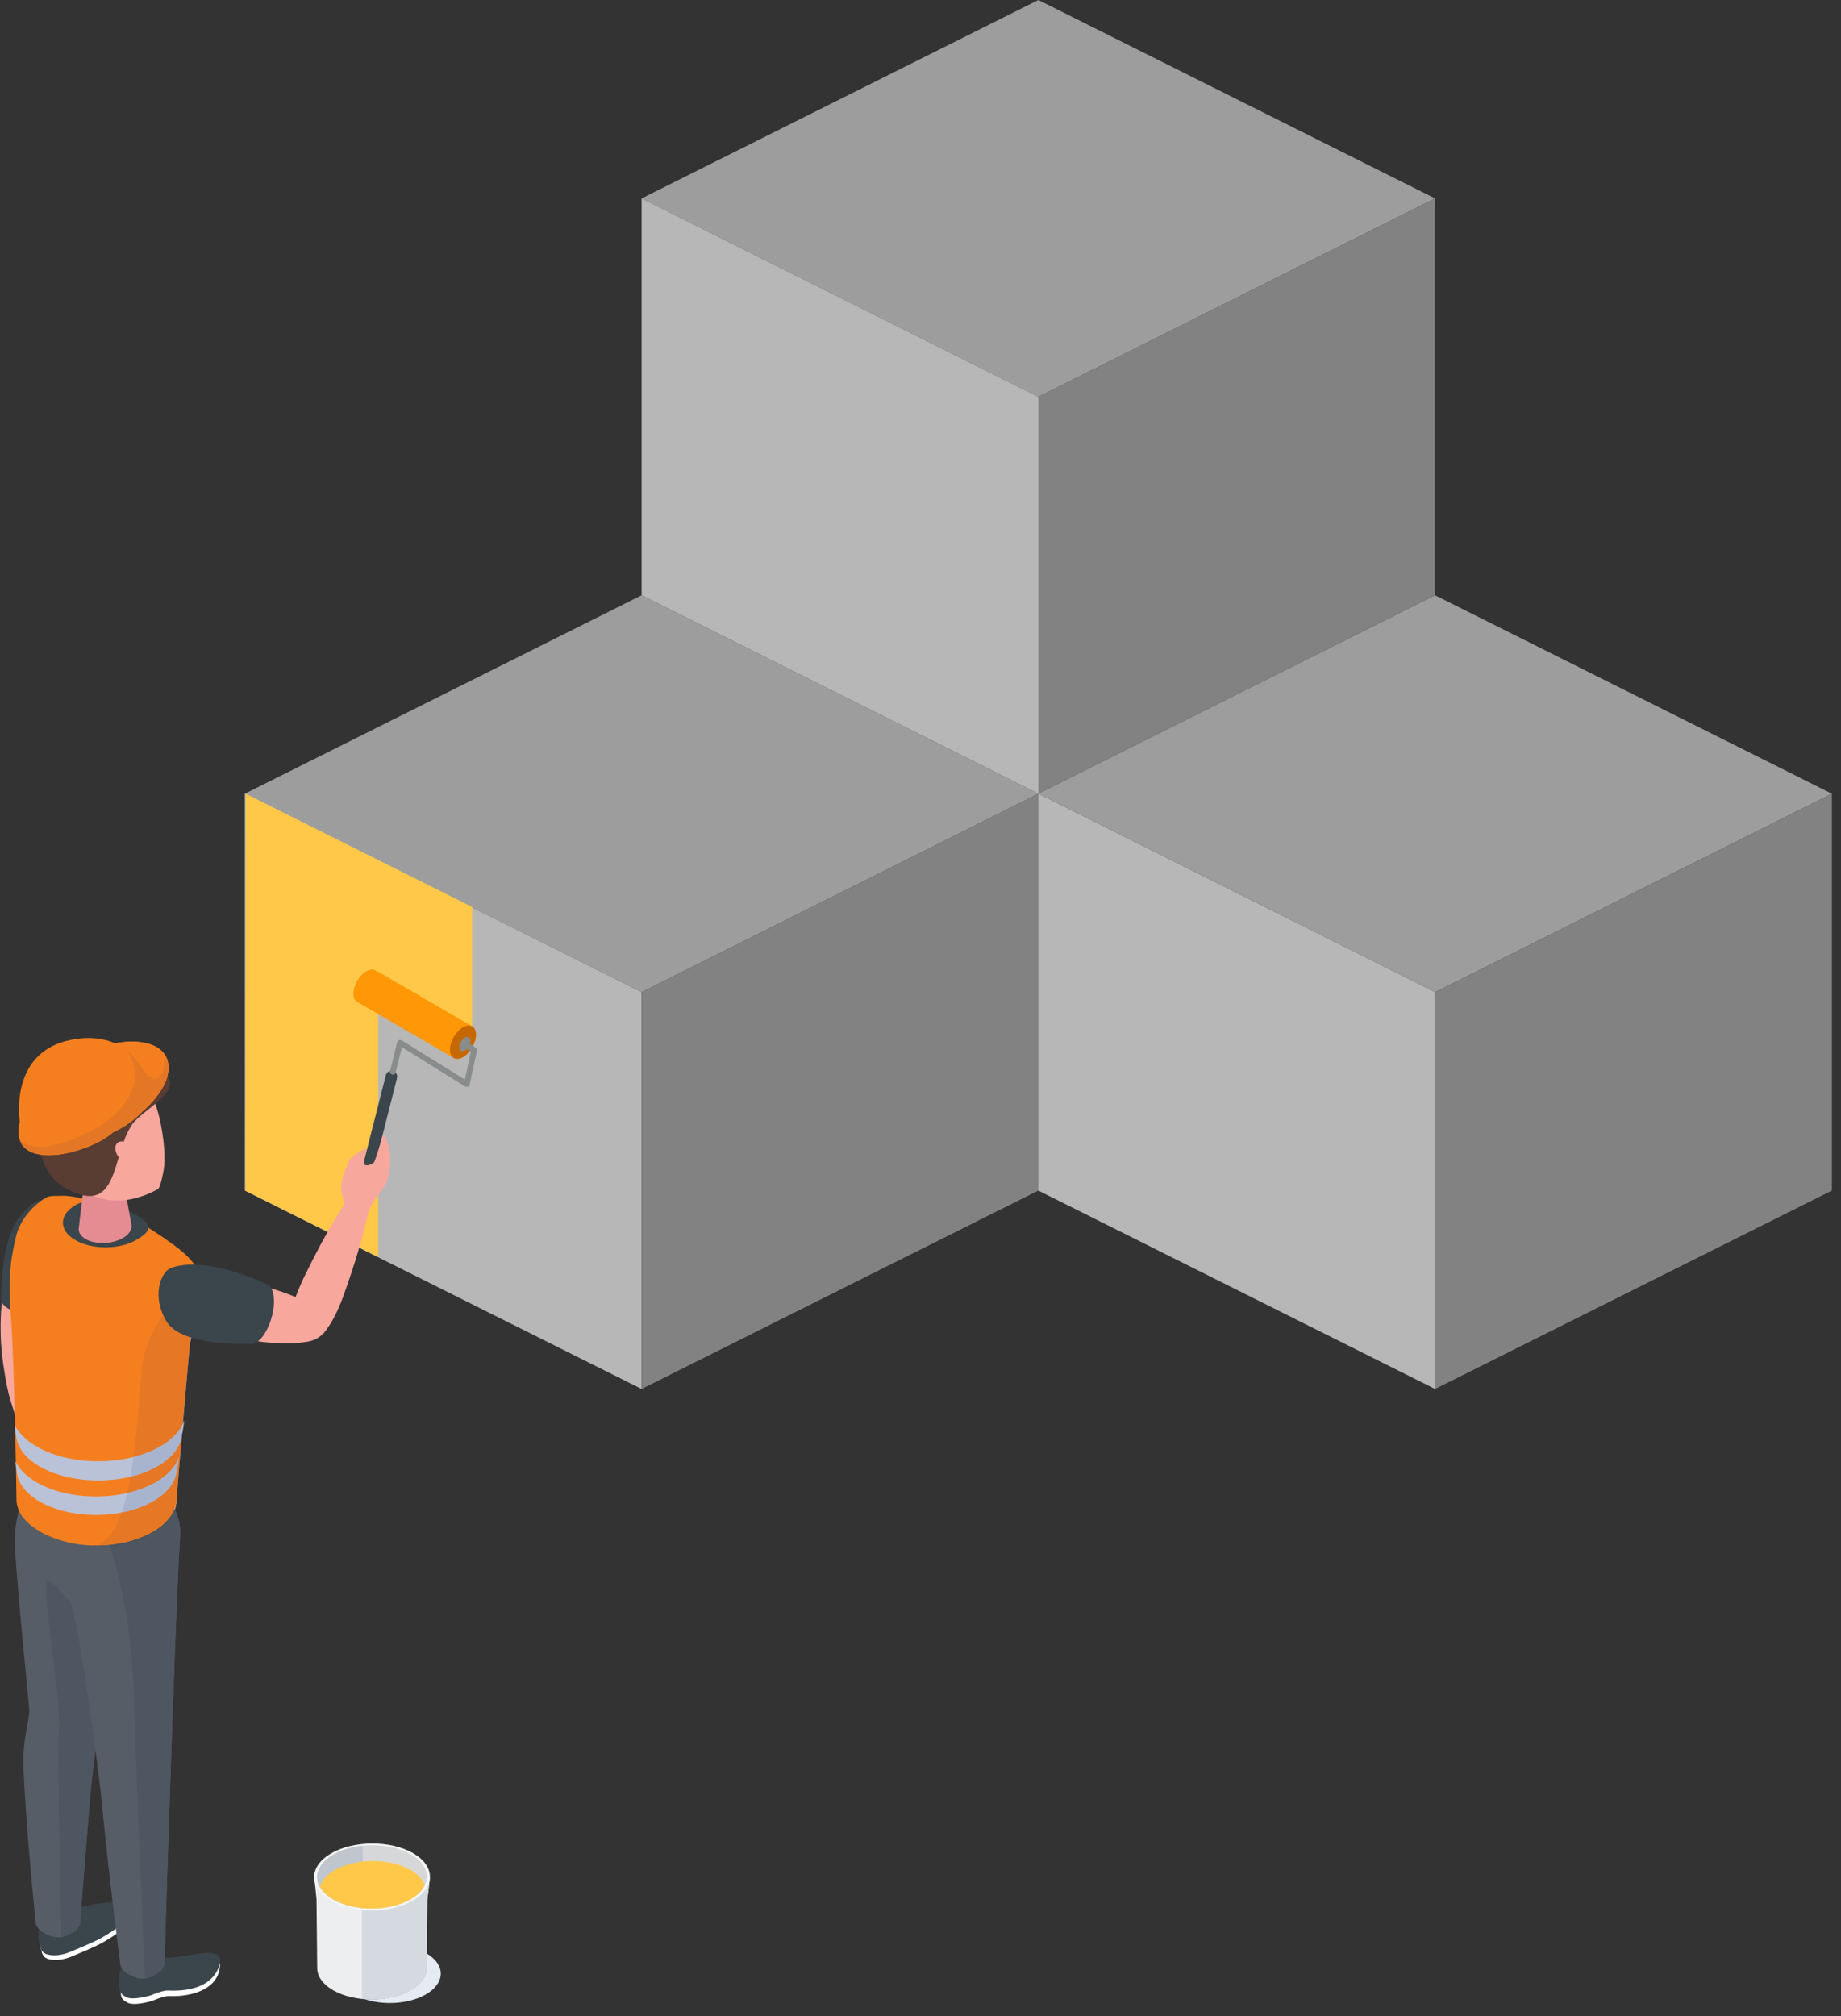 <?xml version="1.0" encoding="UTF-8" standalone="no"?>
<!DOCTYPE svg PUBLIC "-//W3C//DTD SVG 1.1//EN" "http://www.w3.org/Graphics/SVG/1.1/DTD/svg11.dtd">
<svg width="100%" height="100%" viewBox="0 0 116 127" version="1.1" xmlns="http://www.w3.org/2000/svg" xmlns:xlink="http://www.w3.org/1999/xlink" xml:space="preserve" xmlns:serif="http://www.serif.com/" style="fill-rule:evenodd;clip-rule:evenodd;stroke-linejoin:round;stroke-miterlimit:2;">
    <rect x="0" y="0" width="116" height="127" fill="#333333" stroke="none"/>
    <g transform="matrix(1,0,0,1,-354.834,-358.607)">
        <g id="SvgjsSymbol1000" transform="matrix(1,0,0,1,395.26,358.607)">
            <path d="M0,12.5L25,0L50,12.5L25,25L0,12.5Z" style="fill:rgb(157,157,157);fill-rule:nonzero;"/>
        </g>
        <g id="SvgjsSymbol1001" transform="matrix(1,0,0,1,395.26,358.607)">
            <path d="M0,12.5L25,25L25,50L0,37.5L0,12.5Z" style="fill:rgb(183,183,183);fill-rule:nonzero;"/>
        </g>
        <g id="SvgjsSymbol1002" transform="matrix(1,0,0,1,395.26,358.607)">
            <path d="M25,25L50,12.5L50,37.5L25,50L25,25Z" style="fill:rgb(130,130,130);fill-rule:nonzero;"/>
        </g>
        <g id="SvgjsSymbol10001" serif:id="SvgjsSymbol1000" transform="matrix(1,0,0,1,370.26,396.107)">
            <path d="M0,12.5L25,0L50,12.5L25,25L0,12.5Z" style="fill:rgb(157,157,157);fill-rule:nonzero;"/>
        </g>
        <g id="SvgjsSymbol10011" serif:id="SvgjsSymbol1001" transform="matrix(1,0,0,1,370.26,396.107)">
            <path d="M0,12.5L25,25L25,50L0,37.5L0,12.5Z" style="fill:rgb(183,183,183);fill-rule:nonzero;"/>
        </g>
        <g id="SvgjsSymbol10021" serif:id="SvgjsSymbol1002" transform="matrix(1,0,0,1,370.26,396.107)">
            <path d="M25,25L50,12.5L50,37.5L25,50L25,25Z" style="fill:rgb(130,130,130);fill-rule:nonzero;"/>
        </g>
        <g id="SvgjsSymbol10002" serif:id="SvgjsSymbol1000" transform="matrix(1,0,0,1,420.26,396.107)">
            <path d="M0,12.5L25,0L50,12.5L25,25L0,12.5Z" style="fill:rgb(157,157,157);fill-rule:nonzero;"/>
        </g>
        <g id="SvgjsSymbol10012" serif:id="SvgjsSymbol1001" transform="matrix(1,0,0,1,420.26,396.107)">
            <path d="M0,12.5L25,25L25,50L0,37.5L0,12.5Z" style="fill:rgb(183,183,183);fill-rule:nonzero;"/>
        </g>
        <g id="SvgjsSymbol10022" serif:id="SvgjsSymbol1002" transform="matrix(1,0,0,1,420.26,396.107)">
            <path d="M25,25L50,12.5L50,37.5L25,50L25,25Z" style="fill:rgb(130,130,130);fill-rule:nonzero;"/>
        </g>
        <g transform="matrix(1,0,0,1,51.569,-71.615)">
            <g transform="matrix(0.717,0,0,0.717,131.851,477.783)">
                <path d="M272.314,19.254L280.565,24.003L280.565,13.353L260.665,3.402L260.642,38.286L272.314,44.109L272.314,19.254Z" style="fill:rgb(255,200,73);fill-rule:nonzero;"/>
            </g>
            <g transform="matrix(0.717,0,0,0.717,131.851,477.783)">
                <path d="M280.9,24.573C280.9,25.299 280.392,26.179 279.762,26.542C279.464,26.711 279.198,26.735 278.996,26.639L278.899,26.59L270.524,21.733L270.5,21.717L270.387,21.644C270.226,21.515 270.129,21.281 270.129,20.967C270.129,20.24 270.637,19.361 271.267,18.998C271.565,18.829 271.831,18.804 272.033,18.901L272.138,18.95L280.513,23.807L280.529,23.823L280.634,23.887C280.795,24.016 280.9,24.25 280.9,24.573Z" style="fill:rgb(255,151,6);fill-rule:nonzero;"/>
            </g>
            <g transform="matrix(0.717,0,0,0.717,131.851,477.783)">
                <path d="M280.9,24.573C280.9,25.299 280.392,26.179 279.762,26.542C279.464,26.711 279.198,26.735 278.996,26.639C278.762,26.534 278.617,26.275 278.617,25.888C278.617,25.17 279.133,24.283 279.762,23.92C280.061,23.75 280.327,23.726 280.529,23.823L280.634,23.887C280.795,24.016 280.9,24.25 280.9,24.573Z" style="fill:rgb(198,104,0);fill-rule:nonzero;"/>
            </g>
            <g transform="matrix(0.717,0,0,0.717,131.851,477.783)">
                <path d="M270.593,40.146L270.532,40.139C270.396,40.105 270.312,39.967 270.347,39.831L273.98,25.213L274.131,25.039L274.36,25.059L279.923,28.513L280.449,26.049L279.93,25.701C279.814,25.622 279.784,25.465 279.862,25.348C279.94,25.232 280.097,25.201 280.214,25.279L280.874,25.723C280.961,25.781 281.002,25.885 280.98,25.987L280.345,28.973L280.196,29.153L279.963,29.135L274.389,25.674L270.839,39.953C270.81,40.069 270.707,40.146 270.593,40.146Z" style="fill:rgb(137,140,141);fill-rule:nonzero;"/>
            </g>
            <g transform="matrix(0.717,0,0,0.717,131.851,477.783)">
                <path d="M271.168,37.828L271.043,37.812C270.772,37.743 270.607,37.467 270.676,37.195L272.979,28.129C273.047,27.858 273.32,27.692 273.595,27.762C273.867,27.831 274.032,28.107 273.962,28.379L271.66,37.445C271.601,37.675 271.395,37.828 271.168,37.828Z" style="fill:rgb(59,69,76);fill-rule:nonzero;"/>
            </g>
            <g transform="matrix(0.717,0,0,0.717,131.851,477.783)">
                <path d="M280.408,25.117C280.408,25.428 280.191,25.805 279.921,25.96C279.794,26.033 279.68,26.043 279.593,26.001C279.493,25.957 279.431,25.846 279.431,25.68C279.431,25.373 279.652,24.993 279.921,24.838C280.049,24.765 280.163,24.755 280.25,24.796L280.294,24.824C280.363,24.879 280.408,24.979 280.408,25.117Z" style="fill:rgb(137,140,141);fill-rule:nonzero;"/>
            </g>
            <g transform="matrix(0.717,0,0,0.717,131.851,477.783)">
                <path d="M273.86,27.827C273.86,27.969 273.741,28.084 273.594,28.084C273.446,28.084 273.327,27.969 273.327,27.827C273.327,27.685 273.446,27.57 273.594,27.57C273.741,27.57 273.86,27.685 273.86,27.827Z" style="fill:rgb(137,140,141);fill-rule:nonzero;"/>
            </g>
            <g transform="matrix(0.717,0,0,0.717,131.851,477.783)">
                <path d="M255.245,45.622C257.199,45.671 259.097,45.998 260.98,46.401C261.92,46.611 262.859,46.824 263.777,47.143C264.694,47.462 265.605,47.814 266.479,48.346L264.626,49.327C264.903,47.447 265.821,45.834 266.637,44.179C267.477,42.534 268.385,40.917 269.409,39.35C269.746,38.835 270.436,38.691 270.95,39.028C271.347,39.287 271.522,39.758 271.428,40.195C271.03,42.025 270.515,43.806 269.931,45.559C269.324,47.302 268.82,49.087 267.674,50.604C267.274,51.134 266.699,51.455 266.09,51.546L265.82,51.585C264.808,51.734 263.832,51.703 262.863,51.637C261.893,51.573 260.946,51.402 259.999,51.228C258.108,50.864 256.233,50.423 254.414,49.705C253.327,49.276 252.794,48.047 253.223,46.96C253.558,46.112 254.384,45.602 255.245,45.622Z" style="fill:rgb(248,167,157);fill-rule:nonzero;"/>
            </g>
            <g transform="matrix(0.717,0,0,0.717,131.851,477.783)">
                <path d="M239.342,53.434C239.592,55.14 239.799,56.095 239.983,56.677C240.536,58.423 242.695,65.343 242.909,65.024L244.349,53.075L243.935,39.061C243.935,39.061 242.523,38.94 241.716,39.648C240.548,40.673 238.44,47.293 239.342,53.434Z" style="fill:rgb(248,167,157);fill-rule:nonzero;"/>
            </g>
            <g transform="matrix(0.717,0,0,0.717,131.851,477.783)">
                <path d="M240.598,40.859C242.258,38.51 244.366,38.129 245.738,41.041C246.837,43.373 244.465,48.281 244.465,48.281C244.398,48.944 243.153,49.361 241.686,49.211C240.219,49.062 239.085,48.403 239.152,47.739C239.152,47.739 239.109,42.966 240.598,40.859Z" style="fill:rgb(59,69,76);fill-rule:nonzero;"/>
            </g>
            <g transform="matrix(0.717,0,0,0.717,131.851,477.783)">
                <path d="M242.891,102.928C243.608,102.937 244.468,102.627 245.222,102.268C245.458,102.087 245.712,101.912 245.986,101.748C246.35,101.53 249.64,100.913 250.196,101.313C250.907,101.823 250.762,102.835 248.047,104.36C247.337,104.759 245.486,105.508 245.486,105.508C245.486,105.508 244.363,106.07 243.339,105.788C242.72,105.618 242.73,105.052 242.73,105.052C242.247,103.937 242.891,102.928 242.891,102.928Z" style="fill:white;fill-rule:nonzero;"/>
            </g>
            <g transform="matrix(0.717,0,0,0.717,131.851,477.783)">
                <path d="M242.783,102.519C243.499,102.528 244.36,102.217 245.114,101.858C245.35,101.678 245.604,101.503 245.878,101.338C246.242,101.12 249.532,100.504 250.088,100.903C250.799,101.414 250.653,102.425 247.939,103.95C247.228,104.35 245.377,105.098 245.377,105.098C245.377,105.098 244.255,105.661 243.231,105.379C242.612,105.209 242.622,104.642 242.622,104.642C242.139,103.528 242.783,102.519 242.783,102.519Z" style="fill:rgb(59,69,76);fill-rule:nonzero;"/>
            </g>
            <g transform="matrix(0.717,0,0,0.717,131.851,477.783)">
                <path d="M240.359,68.832C240.446,67.593 240.663,61.472 247.158,62.508C249.776,62.925 251.335,65.704 250.725,68.284C250.425,69.552 250.172,70.825 249.893,72.097L249.137,75.923C248.64,78.477 247.22,88.758 247.009,91.342C247.009,91.342 246.115,102.256 246.126,102.452C246.146,102.824 245.914,103.199 245.423,103.483C244.469,104.035 243.843,103.992 242.906,103.48C242.413,103.211 242.181,102.832 242.188,102.466C242.19,102.32 241.373,94.695 241.125,88.804C241.035,86.662 241.68,84.615 241.648,83.913C241.591,83.207 240.274,70.053 240.359,68.832Z" style="fill:rgb(86,93,103);fill-rule:nonzero;"/>
            </g>
            <g transform="matrix(0.717,0,0,0.717,131.851,477.783)">
                <path d="M245.328,103.537C245.359,103.52 245.39,103.502 245.423,103.483C245.914,103.199 246.146,102.824 246.126,102.452C246.147,102.824 245.914,103.199 245.423,103.483C245.391,103.502 245.359,103.52 245.328,103.537ZM246.126,102.451L246.126,102.447L246.126,102.451Z" style="fill:rgb(53,64,73);fill-rule:nonzero;"/>
            </g>
            <g transform="matrix(0.717,0,0,0.717,131.851,477.783)">
                <path d="M244.463,103.858C244.328,97.605 244.131,87.228 244.27,85.491C244.466,83.047 242.571,72.522 243.301,72.522C243.323,72.522 243.347,72.531 243.373,72.55C243.598,72.711 243.901,72.962 244.233,73.252C244.502,73.564 244.809,73.906 245.161,74.28C245.7,74.855 246.814,82.523 247.459,87.42C247.24,89.135 247.072,90.577 247.009,91.342C247.009,91.342 247.009,91.346 247.008,91.355C246.975,91.762 246.126,102.135 246.126,102.447L246.126,102.452C246.146,102.824 245.914,103.199 245.423,103.483C245.39,103.502 245.359,103.52 245.328,103.537C245.013,103.71 244.733,103.815 244.463,103.858Z" style="fill:rgb(77,86,97);fill-rule:nonzero;"/>
            </g>
            <g transform="matrix(0.717,0,0,0.717,131.851,477.783)">
                <path d="M249.636,108.522L249.639,108.522C249.621,108.338 249.618,108.132 249.647,107.877C249.764,106.727 250.546,105.357 251.899,105.794C253.364,106.269 254.471,106.177 255.574,105.971C257.492,105.611 258.78,105.211 258.31,106.911C257.831,108.645 255.538,109.119 253.925,109.039C253.491,109.018 252.433,109.468 252.433,109.468C252.433,109.468 250.851,109.955 250.246,109.606C249.654,109.265 249.744,109.081 249.678,108.777L249.648,108.611L249.636,108.522Z" style="fill:white;fill-rule:nonzero;"/>
            </g>
            <g transform="matrix(0.717,0,0,0.717,131.851,477.783)">
                <path d="M249.516,108.034L249.519,108.034C249.501,107.85 249.498,107.644 249.527,107.389C249.644,106.24 250.426,104.869 251.779,105.307C253.244,105.781 254.351,105.69 255.454,105.483C257.372,105.124 258.962,104.965 258.265,106.585C257.499,108.368 255.418,108.631 253.805,108.552C253.371,108.53 252.313,108.98 252.313,108.98C252.313,108.98 250.731,109.467 250.126,109.119C249.533,108.777 249.624,108.593 249.558,108.289L249.528,108.124L249.516,108.034Z" style="fill:rgb(59,69,76);fill-rule:nonzero;"/>
            </g>
            <g transform="matrix(0.717,0,0,0.717,131.851,477.783)">
                <path d="M245.161,74.28C242.184,71.111 242.395,70.314 242.056,69.001C241.528,66.961 242.933,66.86 242.953,66.566C243.137,63.963 247.913,63.468 250.516,63.652C253.119,63.836 255.08,66.095 254.896,68.699L254.896,68.703C254.495,74.371 253.525,105.97 253.528,106.068C253.54,106.423 253.318,106.785 252.857,107.069C251.932,107.639 251.338,107.653 250.376,107.134C249.912,106.884 249.666,106.55 249.638,106.206C249.634,106.158 248.699,99.159 247.942,91.321C247.786,89.709 245.914,75.082 245.161,74.28Z" style="fill:rgb(86,93,103);fill-rule:nonzero;"/>
            </g>
            <g transform="matrix(0.717,0,0,0.717,131.851,477.783)">
                <path d="M252.796,107.106C252.816,107.094 252.836,107.081 252.857,107.069C252.941,107.017 253.017,106.962 253.085,106.906C253.017,106.962 252.941,107.017 252.857,107.069C252.836,107.081 252.816,107.094 252.796,107.106ZM253.528,106.076L253.528,106.067L253.528,106.076Z" style="fill:rgb(53,64,73);fill-rule:nonzero;"/>
            </g>
            <g transform="matrix(0.717,0,0,0.717,131.851,477.783)">
                <path d="M253.706,100.286C254.005,90.869 254.603,72.849 254.896,68.703L254.896,68.699C254.897,68.694 254.897,68.689 254.897,68.684C254.897,68.689 254.897,68.694 254.896,68.699L254.896,68.703C254.603,72.849 254.005,90.869 253.706,100.286Z" style="fill:rgb(230,236,244);fill-rule:nonzero;"/>
            </g>
            <g transform="matrix(0.717,0,0,0.717,131.851,477.783)">
                <path d="M253.682,101.067C253.69,100.814 253.698,100.554 253.706,100.286C253.698,100.554 253.69,100.814 253.682,101.067Z" style="fill:rgb(208,219,233);fill-rule:nonzero;"/>
            </g>
            <g transform="matrix(0.717,0,0,0.717,131.851,477.783)">
                <path d="M254.897,68.682C254.898,68.678 254.898,68.674 254.898,68.67C254.898,68.674 254.898,68.678 254.897,68.682ZM254.898,68.667C254.903,68.596 254.906,68.526 254.907,68.456C254.906,68.526 254.903,68.596 254.898,68.667ZM254.907,68.455L254.907,68.442L254.907,68.455ZM254.908,68.439L254.908,68.427L254.908,68.439ZM254.908,68.424L254.908,68.397L254.908,68.424ZM254.908,68.391L254.908,68.383L254.908,68.391ZM254.908,68.376L254.908,68.371L254.908,68.376Z" style="fill:rgb(230,236,244);fill-rule:nonzero;"/>
            </g>
            <g transform="matrix(0.717,0,0,0.717,131.851,477.783)">
                <path d="M251.817,107.488C251.586,102.314 251.056,90.175 250.843,82.807C250.648,76.058 249.413,71.549 248.705,69.483C250.105,69.348 251.453,68.958 252.537,68.333C253.536,67.757 254.166,67.048 254.434,66.305C254.739,66.93 254.908,67.628 254.908,68.362L254.908,68.439C254.908,68.44 254.908,68.441 254.907,68.442L254.907,68.456C254.906,68.526 254.903,68.596 254.898,68.667L254.898,68.67C254.898,68.674 254.898,68.678 254.897,68.682L254.897,68.684C254.897,68.689 254.897,68.694 254.896,68.699L254.896,68.703C254.603,72.849 254.005,90.869 253.706,100.286C253.698,100.554 253.69,100.814 253.682,101.067C253.587,104.069 253.528,106.021 253.528,106.067L253.528,106.076C253.535,106.364 253.388,106.655 253.085,106.906C253.017,106.962 252.941,107.017 252.857,107.069C252.836,107.081 252.816,107.094 252.796,107.106C252.434,107.322 252.123,107.446 251.817,107.488Z" style="fill:rgb(77,86,97);fill-rule:nonzero;"/>
            </g>
            <g transform="matrix(0.717,0,0,0.717,131.851,477.783)">
                <path d="M256.756,46.372C256.756,46.386 256.704,47.087 256.617,47.387C256.595,47.453 256.551,47.708 256.478,48.081C256.316,48.906 256.04,50.287 255.762,51.434C255.762,51.434 255.645,52.749 255.485,54.582C255.17,58.081 254.703,63.494 254.586,65.364L254.586,65.371L254.572,65.605L254.557,65.642C254.44,66.584 253.761,67.512 252.512,68.242C250.496,69.403 247.566,69.761 245.09,69.184C241.686,68.388 240.831,66.598 240.831,66.598C240.627,66.204 240.517,65.802 240.517,65.386C240.525,64.911 240.335,53.187 240.021,49.228C239.728,45.561 240.115,43.852 240.495,42.245C240.744,41.185 241.693,39.688 243.133,38.884C243.498,38.68 244.002,38.753 244.725,38.724C246.346,38.819 248.589,39.505 250.43,40.521C250.525,40.572 250.612,40.623 250.707,40.674C251.007,40.842 254.214,42.763 255.441,43.954C255.507,44.019 255.682,44.188 255.879,44.421L255.945,44.494C256.338,44.976 256.792,45.685 256.756,46.372Z" style="fill:rgb(245,127,31);fill-rule:nonzero;"/>
            </g>
            <g transform="matrix(0.717,0,0,0.717,131.851,477.783)">
                <path d="M245.694,42.622C247.164,43.471 249.554,43.466 251.032,42.613C252.511,41.759 252.461,41.244 250.991,40.396C249.522,39.547 247.19,38.687 245.711,39.541C244.232,40.394 244.225,41.774 245.694,42.622Z" style="fill:rgb(59,69,76);fill-rule:nonzero;"/>
            </g>
            <g transform="matrix(0.717,0,0,0.717,131.851,477.783)">
                <path d="M242.294,63.903C245.178,65.568 249.868,65.559 252.77,63.884C253.859,63.255 254.53,62.48 254.804,61.671C254.756,61.982 254.705,62.305 254.651,62.64C254.623,62.754 254.599,62.865 254.585,62.969C254.465,63.915 253.777,64.842 252.522,65.567C249.758,67.163 245.29,67.171 242.543,65.585C241.525,64.997 240.91,64.271 240.65,63.511C240.548,63.04 240.476,62.555 240.426,62.061C240.756,62.735 241.375,63.372 242.294,63.903Z" style="fill:rgb(186,194,216);fill-rule:nonzero;"/>
            </g>
            <g transform="matrix(0.717,0,0,0.717,131.851,477.783)">
                <path d="M242.297,60.764C245.289,62.492 250.155,62.483 253.166,60.745C254.296,60.093 254.992,59.289 255.276,58.449C255.226,58.772 255.174,59.107 255.118,59.454C255.088,59.573 255.063,59.688 255.049,59.796C254.925,60.777 254.211,61.74 252.909,62.492C250.041,64.147 245.405,64.156 242.555,62.51C241.499,61.9 240.86,61.146 240.59,60.358C240.485,59.87 240.411,59.366 240.359,58.853C240.701,59.553 241.343,60.214 242.297,60.764Z" style="fill:rgb(186,194,216);fill-rule:nonzero;"/>
            </g>
            <g transform="matrix(0.717,0,0,0.717,131.851,477.783)">
                <path d="M254.435,66.303C254.425,66.283 254.415,66.263 254.405,66.242C254.481,66.044 254.532,65.843 254.557,65.642L254.572,65.605L254.586,65.371L254.586,65.364C254.65,64.345 254.818,62.272 255.008,60.031C255.021,59.975 255.032,59.918 255.04,59.861C254.84,62.208 254.66,64.418 254.594,65.48L254.594,65.49L254.581,65.723L254.567,65.755C254.545,65.939 254.501,66.122 254.435,66.303Z" style="fill:rgb(230,236,244);fill-rule:nonzero;"/>
            </g>
            <g transform="matrix(0.717,0,0,0.717,131.851,477.783)">
                <path d="M247.598,69.536C247.395,69.536 247.192,69.53 246.989,69.52C247.147,69.515 247.298,69.493 247.444,69.455L247.527,69.455C247.911,69.455 248.295,69.436 248.676,69.399C248.685,69.426 248.695,69.454 248.705,69.483C248.338,69.518 247.968,69.536 247.598,69.536ZM254.434,66.305C254.424,66.285 254.414,66.265 254.404,66.244C254.404,66.243 254.405,66.243 254.405,66.242C254.415,66.263 254.425,66.283 254.435,66.303C254.435,66.304 254.435,66.305 254.434,66.305Z" style="fill:rgb(77,86,97);fill-rule:nonzero;"/>
            </g>
            <g transform="matrix(0.717,0,0,0.717,131.851,477.783)">
                <path d="M248.705,69.483C248.695,69.454 248.685,69.426 248.676,69.399C250.077,69.26 251.427,68.867 252.512,68.242C253.493,67.668 254.122,66.973 254.404,66.244C254.414,66.265 254.424,66.285 254.434,66.305C254.166,67.048 253.536,67.757 252.537,68.333C251.453,68.958 250.105,69.348 248.705,69.483Z" style="fill:rgb(69,80,93);fill-rule:nonzero;"/>
            </g>
            <g transform="matrix(0.717,0,0,0.717,131.851,477.783)">
                <path d="M255.11,58.845C255.239,57.346 255.372,55.84 255.485,54.582C255.645,52.749 255.762,51.434 255.762,51.434C255.852,51.062 255.942,50.665 256.028,50.27C256.044,50.275 256.06,50.28 256.075,50.285C255.976,50.752 255.869,51.231 255.76,51.674C255.76,51.674 255.44,55.221 255.131,58.802C255.124,58.816 255.117,58.831 255.11,58.845Z" style="fill:rgb(230,236,244);fill-rule:nonzero;"/>
            </g>
            <g transform="matrix(0.717,0,0,0.717,131.851,477.783)">
                <path d="M256.075,50.285C256.06,50.28 256.044,50.275 256.028,50.27C256.208,49.449 256.37,48.638 256.478,48.081C256.551,47.708 256.595,47.453 256.617,47.387C256.644,47.294 256.668,47.161 256.687,47.023L256.713,47.03C256.69,47.246 256.655,47.504 256.611,47.66C256.566,47.81 256.349,49.006 256.075,50.285Z" style="fill:rgb(231,155,150);fill-rule:nonzero;"/>
            </g>
            <g transform="matrix(0.717,0,0,0.717,131.851,477.783)">
                <path d="M247.527,69.455L247.444,69.455C248.482,69.184 249.219,68.093 249.758,66.557C250.768,66.362 251.717,66.032 252.522,65.567C253.777,64.842 254.465,63.915 254.585,62.969C254.599,62.865 254.623,62.754 254.651,62.64C254.705,62.305 254.756,61.982 254.804,61.671C254.53,62.48 253.859,63.255 252.77,63.884C252.026,64.313 251.164,64.633 250.246,64.843C250.353,64.385 250.448,63.905 250.535,63.412C251.398,63.204 252.206,62.897 252.909,62.492C254.107,61.8 254.807,60.93 255.008,60.031C254.818,62.272 254.65,64.345 254.586,65.364L254.586,65.371L254.572,65.605L254.557,65.642C254.532,65.843 254.481,66.044 254.405,66.242C254.405,66.243 254.404,66.243 254.404,66.244C254.122,66.973 253.493,67.668 252.512,68.242C251.427,68.867 250.077,69.26 248.676,69.399C248.295,69.436 247.911,69.455 247.527,69.455ZM250.8,61.68C251.159,58.975 251.328,56.076 251.55,53.882C251.916,50.261 254.407,48.141 255.381,46.688L255.676,46.731L256.687,47.023C256.668,47.161 256.644,47.294 256.617,47.387C256.595,47.453 256.551,47.708 256.478,48.081C256.37,48.638 256.208,49.449 256.028,50.27C255.942,50.665 255.852,51.062 255.762,51.434C255.762,51.434 255.645,52.749 255.485,54.582C255.372,55.84 255.239,57.346 255.11,58.845C254.76,59.54 254.117,60.196 253.166,60.745C252.462,61.151 251.658,61.463 250.8,61.68Z" style="fill:rgb(229,119,37);fill-rule:nonzero;"/>
            </g>
            <g transform="matrix(0.717,0,0,0.717,131.851,477.783)">
                <path d="M249.758,66.557C249.943,66.033 250.104,65.457 250.246,64.843C251.164,64.633 252.026,64.313 252.77,63.884C253.859,63.255 254.53,62.48 254.804,61.671C254.756,61.982 254.705,62.305 254.651,62.64C254.623,62.754 254.599,62.865 254.585,62.969C254.465,63.915 253.777,64.842 252.522,65.567C251.717,66.032 250.768,66.362 249.758,66.557Z" style="fill:rgb(168,180,206);fill-rule:nonzero;"/>
            </g>
            <g transform="matrix(0.717,0,0,0.717,131.851,477.783)">
                <path d="M250.535,63.412C250.634,62.85 250.721,62.269 250.8,61.68C251.658,61.463 252.462,61.151 253.166,60.745C254.117,60.196 254.76,59.54 255.11,58.845C255.117,58.831 255.124,58.816 255.131,58.802C255.101,59.156 255.07,59.51 255.04,59.861C255.032,59.918 255.021,59.975 255.008,60.031C254.807,60.93 254.107,61.8 252.909,62.492C252.206,62.897 251.398,63.204 250.535,63.412Z" style="fill:rgb(168,180,206);fill-rule:nonzero;"/>
            </g>
            <g transform="matrix(0.717,0,0,0.717,131.851,477.783)">
                <path d="M246.744,35.447C246.966,34.854 247.549,34.439 248.216,34.465C249.049,34.497 249.698,35.198 249.666,36.031C249.666,36.031 250.617,41.19 250.63,41.327C250.663,41.674 250.465,42.04 250.025,42.342C249.153,42.939 247.679,43.055 246.732,42.602C246.24,42.366 245.989,42.023 245.984,41.663C245.982,41.494 246.744,35.447 246.744,35.447Z" style="fill:rgb(228,140,146);fill-rule:nonzero;"/>
            </g>
            <g transform="matrix(0.717,0,0,0.717,131.851,477.783)">
                <path d="M247.319,27.472C249.599,27.165 252.006,27.315 253.09,31.92C253.487,33.607 253.628,35.441 253.46,36.419C253.416,36.675 253.174,38.019 252.945,38.143C249.683,39.912 247.47,38.922 246.392,38.326C245.955,38.089 245.695,37.773 245.606,37.425C245.578,37.312 245.532,37.207 245.452,37.122C244.765,36.394 244.227,35.328 243.962,33.798C243.41,30.629 245.033,27.775 247.319,27.472Z" style="fill:rgb(248,167,157);fill-rule:nonzero;"/>
            </g>
            <g transform="matrix(0.717,0,0,0.717,131.851,477.783)">
                <path d="M251.993,27.38C248.273,26.37 244.405,26.089 242.736,30.699C241.932,32.921 242.384,36.697 244.777,38.031C249.61,40.727 248.826,35.138 250.698,32.434C251.663,31.04 256.816,28.692 251.993,27.38Z" style="fill:rgb(89,60,50);fill-rule:nonzero;"/>
            </g>
            <g transform="matrix(0.717,0,0,0.717,131.851,477.783)">
                <path d="M249.578,35.44C249.164,34.957 249.083,34.347 249.397,34.077C249.712,33.807 250.303,33.98 250.717,34.463C251.131,34.946 251.212,35.556 250.898,35.825C250.583,36.095 249.992,35.923 249.578,35.44Z" style="fill:rgb(248,167,157);fill-rule:nonzero;"/>
            </g>
            <g transform="matrix(0.717,0,0,0.717,131.851,477.783)">
                <path d="M254.098,45.067C253.221,45.382 252.336,47.557 253.723,49.794C255.111,52.031 261.008,51.729 261.008,51.729C261.663,51.914 262.526,50.889 262.935,49.44C263.344,47.99 263.144,46.666 262.489,46.48C262.489,46.48 257.256,43.931 254.098,45.067Z" style="fill:rgb(59,69,76);fill-rule:nonzero;"/>
            </g>
            <g transform="matrix(0.717,0,0,0.717,131.851,477.783)">
                <path d="M252.139,25.369C254.557,26.09 254.446,28.632 251.893,31.044C249.339,33.458 245.31,34.829 242.893,34.107C240.475,33.386 240.586,30.845 243.139,28.432C245.692,26.019 249.722,24.648 252.139,25.369Z" style="fill:rgb(245,127,31);fill-rule:nonzero;"/>
            </g>
            <g transform="matrix(0.717,0,0,0.717,131.851,477.783)">
                <path d="M251.888,31.039C251.803,31.126 251.714,31.2 251.613,31.277C249.354,33.289 246.093,34.491 243.756,34.276C243.443,34.244 243.165,34.19 242.893,34.109C240.474,33.382 240.588,30.844 243.136,28.431C244.819,26.848 247.114,25.717 249.188,25.33C250.269,25.126 251.291,25.122 252.135,25.373C252.819,25.569 253.301,25.92 253.581,26.371C254.305,27.514 253.736,29.311 251.888,31.039Z" style="fill:rgb(245,127,31);fill-rule:nonzero;"/>
            </g>
            <g transform="matrix(0.717,0,0,0.717,131.851,477.783)">
                <path d="M251.613,31.277C251.301,31.644 250.905,31.99 250.441,32.327C249.998,32.645 249.506,32.921 249.005,33.16L248.992,33.163C248.685,33.435 248.284,33.704 247.836,33.943C247.539,34.093 247.205,34.252 246.868,34.399C246.03,34.731 245.109,34.99 244.233,35.106C244.116,35.12 244.013,35.131 243.894,35.133C243.775,35.135 243.646,35.152 243.527,35.154C243.329,35.161 243.141,35.153 242.953,35.144C242.239,35.102 241.633,34.9 241.233,34.504C241.115,34.399 241.007,34.279 240.942,34.121C240.675,33.667 240.607,33.045 240.811,32.226C240.811,32.226 239.787,26.079 245.354,25.02C246.966,24.703 248.224,24.909 249.188,25.33C249.591,25.514 249.952,25.747 250.262,25.991C250.536,26.192 250.765,26.43 250.954,26.664L250.969,26.674L251.084,26.819C251.176,26.93 251.272,27.053 251.352,27.167C251.436,27.294 251.516,27.407 251.581,27.512C252.007,27.742 252.308,28.056 252.47,28.403C252.85,29.216 252.552,30.256 251.613,31.277Z" style="fill:rgb(245,127,31);fill-rule:nonzero;"/>
            </g>
            <g transform="matrix(0.717,0,0,0.717,131.851,477.783)">
                <path d="M251.613,31.277C252.552,30.256 252.85,29.216 252.47,28.403C252.548,28.434 252.628,28.452 252.705,28.452C253.123,28.452 253.508,27.946 253.581,26.371C253.785,26.693 253.886,27.066 253.885,27.475C253.884,28.519 253.216,29.797 251.888,31.039C251.803,31.126 251.714,31.2 251.613,31.277Z" style="fill:rgb(228,119,37);fill-rule:nonzero;"/>
            </g>
            <g transform="matrix(0.717,0,0,0.717,131.851,477.783)">
                <path d="M243.371,35.157C243.229,35.157 243.091,35.15 242.953,35.144C242.248,35.086 241.645,34.897 241.233,34.504C241.127,34.396 241.029,34.26 240.942,34.121C240.913,33.995 240.873,33.885 240.824,33.791C241.267,34.237 241.89,34.406 242.584,34.406C242.96,34.406 243.356,34.357 243.756,34.276C245.717,33.862 247.744,32.663 247.744,32.663C247.744,32.663 252.683,29.8 250.262,25.991C250.526,26.208 250.753,26.433 250.954,26.664L250.969,26.674L251.084,26.819C251.176,26.93 251.272,27.053 251.352,27.167C251.436,27.294 251.516,27.407 251.581,27.512C251.755,27.855 252.105,28.264 252.47,28.403C252.85,29.216 252.552,30.256 251.613,31.277C251.301,31.644 250.905,31.99 250.441,32.327C249.998,32.645 249.506,32.921 249.005,33.16L248.992,33.163C248.685,33.435 248.284,33.704 247.836,33.943C247.539,34.093 247.205,34.252 246.868,34.399C246.03,34.731 245.109,34.99 244.233,35.106C244.116,35.12 244.013,35.131 243.894,35.133C243.775,35.135 243.646,35.152 243.527,35.154C243.474,35.156 243.422,35.157 243.371,35.157Z" style="fill:rgb(228,119,37);fill-rule:nonzero;"/>
            </g>
            <g transform="matrix(0.717,0,0,0.717,131.851,477.783)">
                <path d="M271.378,34.484C271.378,34.484 269.891,35.216 269.747,35.647C269.603,36.079 268.956,37.278 269.052,38.166C269.148,39.053 269.46,39.149 269.196,39.748C268.932,40.348 270.947,41.499 271.498,40.06C272.05,38.621 272.889,38.214 273.129,37.302C273.369,36.391 273.633,34.76 272.769,33.297C272.769,33.297 272.05,35.599 271.954,35.767C271.858,35.935 270.959,36.325 271.043,35.731C271.138,35.048 271.378,34.484 271.378,34.484Z" style="fill:rgb(248,167,157);fill-rule:nonzero;"/>
            </g>
            <g transform="matrix(0.717,0,0,0.717,131.851,477.783)">
                <path d="M273.334,109.652C272.573,109.652 271.813,109.54 271.135,109.315C271.334,109.33 271.535,109.337 271.735,109.337C272.975,109.337 274.217,109.063 275.167,108.515C276.114,107.968 276.58,107.252 276.581,106.538C276.581,106.518 276.581,106.498 276.58,106.477L276.588,105.31C278.244,106.312 278.211,107.904 276.495,108.895C275.621,109.4 274.476,109.652 273.334,109.652Z" style="fill:rgb(229,235,243);fill-rule:nonzero;"/>
            </g>
            <g transform="matrix(0.717,0,0,0.717,131.851,477.783)">
                <path d="M275.909,98.851C275.718,98.673 275.492,98.504 275.227,98.349C274.629,98.002 273.91,97.766 273.15,97.641C271.494,97.368 269.634,97.607 268.325,98.364C268.141,98.47 267.975,98.585 267.827,98.707L266.68,98.522L266.886,100.54L266.946,106.524C266.926,107.249 267.388,107.976 268.343,108.527C270.221,109.612 273.276,109.606 275.167,108.515C276.14,107.953 276.606,107.212 276.58,106.477L276.621,100.57L276.643,100.437L276.854,98.633L275.909,98.851Z" style="fill:rgb(237,238,239);fill-rule:nonzero;"/>
            </g>
            <g transform="matrix(0.717,0,0,0.717,131.851,477.783)">
                <path d="M271.739,109.335C271.449,109.335 271.159,109.32 270.872,109.29L270.872,101.466C271.157,101.494 271.445,101.508 271.733,101.508C273.041,101.508 274.351,101.218 275.352,100.641C276.228,100.135 276.721,99.493 276.83,98.834L276.643,100.437L276.621,100.57L276.58,106.477C276.581,106.498 276.581,106.518 276.581,106.538C276.58,107.252 276.114,107.968 275.167,108.515C274.218,109.062 272.978,109.335 271.739,109.335Z" style="fill:rgb(213,218,225);fill-rule:nonzero;"/>
            </g>
            <g transform="matrix(0.717,0,0,0.717,131.851,477.783)">
                <path d="M276.85,98.667C276.851,98.656 276.851,98.644 276.852,98.633L276.854,98.633L276.85,98.667Z" style="fill:rgb(213,218,225);fill-rule:nonzero;"/>
            </g>
            <g transform="matrix(0.717,0,0,0.717,131.851,477.783)">
                <path d="M275.375,96.486C277.356,97.63 277.345,99.49 275.352,100.641C273.359,101.792 270.137,101.797 268.156,100.654C266.175,99.511 266.185,97.65 268.178,96.499C270.172,95.349 273.394,95.343 275.375,96.486Z" style="fill:rgb(244,245,246);fill-rule:nonzero;"/>
            </g>
            <g transform="matrix(0.717,0,0,0.717,131.851,477.783)">
                <path d="M275.188,96.594C277.066,97.679 277.057,99.443 275.167,100.534C273.276,101.625 270.221,101.631 268.343,100.546C266.464,99.462 266.474,97.698 268.364,96.607C270.254,95.515 273.309,95.51 275.188,96.594Z" style="fill:rgb(214,215,216);fill-rule:nonzero;"/>
            </g>
            <g transform="matrix(0.717,0,0,0.717,131.851,477.783)">
                <path d="M268.556,100.663C268.555,100.662 268.553,100.661 268.551,100.66C268.553,100.661 268.555,100.662 268.556,100.663ZM268.54,100.654C268.473,100.62 268.407,100.584 268.343,100.546C266.681,99.587 266.497,98.096 267.785,97.009C266.497,98.096 266.681,99.587 268.343,100.546C268.407,100.584 268.473,100.62 268.54,100.654ZM268.364,96.607C268.37,96.603 268.377,96.599 268.383,96.595C268.377,96.599 268.37,96.603 268.364,96.607ZM268.393,96.59C268.396,96.588 268.399,96.587 268.402,96.585C268.399,96.587 268.396,96.588 268.393,96.59ZM268.414,96.578C268.416,96.577 268.418,96.576 268.419,96.575C268.418,96.576 268.416,96.577 268.414,96.578Z" style="fill:rgb(217,224,231);fill-rule:nonzero;"/>
            </g>
            <g transform="matrix(0.717,0,0,0.717,131.851,477.783)">
                <path d="M270.946,101.316C270.083,101.234 269.251,101.017 268.556,100.663C268.555,100.662 268.553,100.661 268.551,100.66C268.547,100.658 268.544,100.656 268.54,100.654C268.473,100.62 268.407,100.584 268.343,100.546C266.681,99.587 266.497,98.096 267.785,97.009C267.953,96.867 268.146,96.732 268.364,96.607C268.37,96.603 268.377,96.599 268.383,96.595C268.386,96.594 268.389,96.592 268.393,96.59C268.396,96.588 268.399,96.587 268.402,96.585C268.406,96.582 268.41,96.58 268.414,96.578C268.416,96.577 268.418,96.576 268.419,96.575C269.141,96.172 270.025,95.924 270.946,95.83L270.946,101.316Z" style="fill:rgb(192,198,205);fill-rule:nonzero;"/>
            </g>
            <g transform="matrix(0.717,0,0,0.717,131.851,477.783)">
                <path d="M276.394,99.297C276.211,98.81 275.818,98.346 275.164,97.968C273.323,96.905 270.329,96.91 268.477,97.98C267.764,98.391 267.354,98.903 267.19,99.434C267.415,99.84 267.785,100.225 268.343,100.546C270.221,101.631 273.276,101.625 275.166,100.534C275.783,100.178 276.178,99.749 276.394,99.297Z" style="fill:rgb(255,200,73);fill-rule:nonzero;"/>
            </g>
        </g>
    </g>
</svg>
